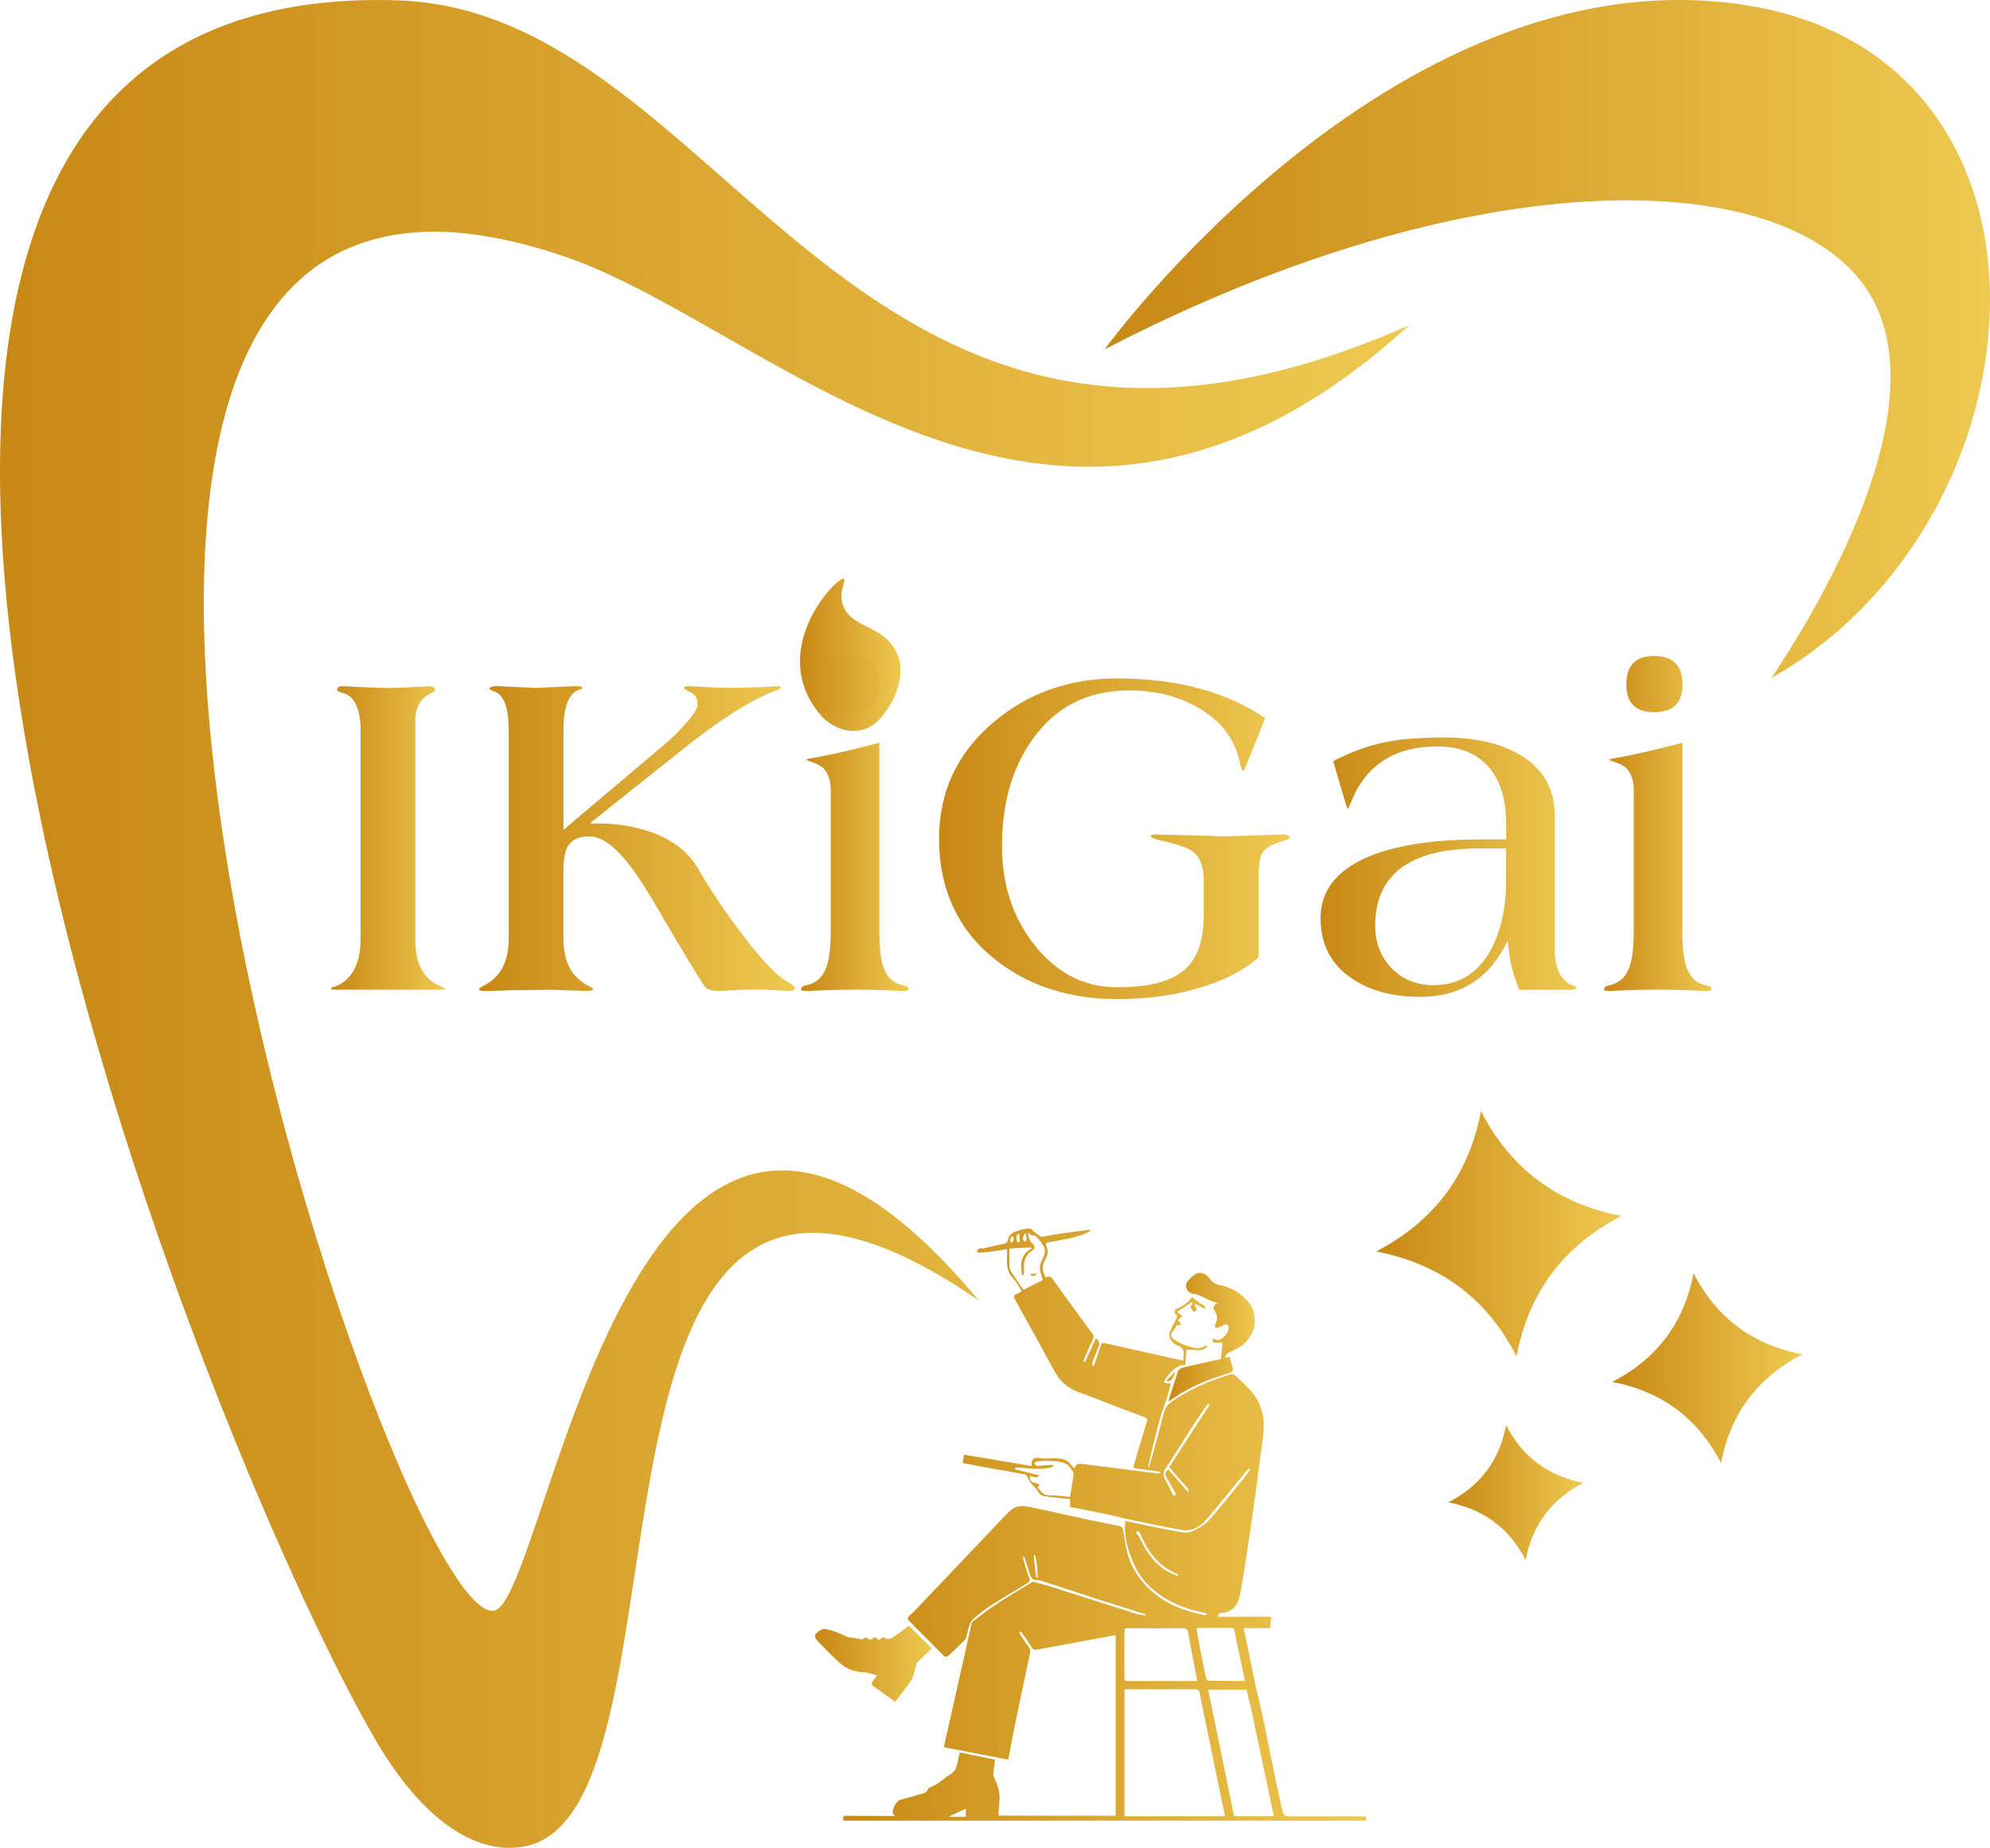 <?xml version="1.0" encoding="UTF-8"?>
<svg id="Layer_1" data-name="Layer 1" xmlns="http://www.w3.org/2000/svg" xmlns:xlink="http://www.w3.org/1999/xlink" viewBox="0 0 244.32 226.9">
  <defs>
    <style>
      .cls-1 {
        fill: url(#linear-gradient-2);
      }

      .cls-2 {
        fill: url(#linear-gradient-17);
      }

      .cls-3 {
        fill: url(#linear-gradient-15);
      }

      .cls-3, .cls-4, .cls-5, .cls-6, .cls-7 {
        fill-rule: evenodd;
      }

      .cls-8 {
        fill: url(#linear-gradient-11);
      }

      .cls-4 {
        fill: url(#linear-gradient-6);
      }

      .cls-5 {
        fill: url(#linear-gradient-16);
      }

      .cls-9 {
        fill: url(#linear-gradient-10);
      }

      .cls-6 {
        fill: url(#linear-gradient-14);
      }

      .cls-10 {
        fill: url(#linear-gradient-5);
      }

      .cls-11 {
        fill: url(#linear-gradient-7);
      }

      .cls-12 {
        fill: url(#linear-gradient-9);
      }

      .cls-13 {
        fill: url(#linear-gradient-3);
      }

      .cls-14 {
        fill: url(#linear-gradient);
      }

      .cls-7 {
        fill: url(#linear-gradient-13);
      }

      .cls-15 {
        fill: url(#linear-gradient-4);
      }

      .cls-16 {
        fill: url(#linear-gradient-8);
      }

      .cls-17 {
        fill: url(#linear-gradient-12);
      }
    </style>
    <linearGradient id="linear-gradient" x1="103.46" y1="187.22" x2="167.79" y2="187.22" gradientUnits="userSpaceOnUse">
      <stop offset="0" stop-color="#c88815"/>
      <stop offset="1" stop-color="#eec950"/>
    </linearGradient>
    <linearGradient id="linear-gradient-2" x1="100.06" y1="204.31" x2="114.42" y2="204.31" xlink:href="#linear-gradient"/>
    <linearGradient id="linear-gradient-3" x1="143.49" y1="164.19" x2="154.05" y2="164.19" xlink:href="#linear-gradient"/>
    <linearGradient id="linear-gradient-4" x1="143.21" y1="168.98" x2="144.25" y2="168.98" xlink:href="#linear-gradient"/>
    <linearGradient id="linear-gradient-5" x1="126.49" y1="156.49" x2="127.39" y2="156.49" xlink:href="#linear-gradient"/>
    <linearGradient id="linear-gradient-6" x1="98.23" y1="80.4" x2="110.56" y2="80.4" xlink:href="#linear-gradient"/>
    <linearGradient id="linear-gradient-7" x1="40.64" y1="102.89" x2="54.65" y2="102.89" xlink:href="#linear-gradient"/>
    <linearGradient id="linear-gradient-8" x1="58.81" y1="102.97" x2="97.57" y2="102.97" xlink:href="#linear-gradient"/>
    <linearGradient id="linear-gradient-9" x1="98.37" y1="101.12" x2="111.56" y2="101.12" xlink:href="#linear-gradient"/>
    <linearGradient id="linear-gradient-10" x1="115.29" y1="103" x2="158.36" y2="103" xlink:href="#linear-gradient"/>
    <linearGradient id="linear-gradient-11" x1="162.11" y1="106.48" x2="193.54" y2="106.48" xlink:href="#linear-gradient"/>
    <linearGradient id="linear-gradient-12" x1="196.95" y1="101.12" x2="210.15" y2="101.12" xlink:href="#linear-gradient"/>
    <linearGradient id="linear-gradient-13" x1="0" y1="113.45" x2="173" y2="113.45" xlink:href="#linear-gradient"/>
    <linearGradient id="linear-gradient-14" x1="168.96" y1="151.49" x2="199.06" y2="151.49" xlink:href="#linear-gradient"/>
    <linearGradient id="linear-gradient-15" x1="197.95" y1="168" x2="221.27" y2="168" xlink:href="#linear-gradient"/>
    <linearGradient id="linear-gradient-16" x1="177.83" y1="183.28" x2="194.39" y2="183.28" xlink:href="#linear-gradient"/>
    <linearGradient id="linear-gradient-17" x1="135.62" y1="41.63" x2="244.32" y2="41.63" xlink:href="#linear-gradient"/>
  </defs>
  <g>
    <path class="cls-14" d="M103.5,223.57h1.3c17.22,0,34.43,0,51.64,0h10.74c.14,0,.28,.03,.4-.02,.09-.03,.19-.15,.2-.24,0-.08-.11-.22-.19-.24-.19-.04-.39-.03-.58-.03-2.92,0-5.83,0-8.75,.01q-.69,0-.83-.66c-.8-3.85-1.63-7.69-2.39-11.55,0-.03,0-.05-.01-.08l-.75-3.22s-.02,0-.02,0c-.05-.26-.11-.53-.16-.79h0c-.47-2.27-.94-4.53-1.41-6.83h3.26s.11-1.39,.11-1.39h-6.53c.04-.14,.07-.27,.11-.4,.14-.03,.27-.06,.4-.08,1.26-.1,1.9-.91,2.15-2.03,.27-1.21,.45-2.45,.64-3.68,.34-2.16,.66-4.33,.97-6.5,.29-2.06,.57-4.13,.84-6.2,.17-1.26,.35-2.53,.48-3.8,.19-2.03-.35-3.83-1.79-5.31-.56-.57-1.12-1.13-1.71-1.66-.12-.11-.39-.17-.54-.12-2.59,.79-5.05,1.87-7.3,3.41-.6,.41-.78,.94-.94,1.54-.58,2.18-1.14,4.36-1.8,6.58-.01-.12-.06-.25-.04-.37,.24-1.04,.47-2.07,.74-3.11,.32-1.23,.59-2.49,1.03-3.68,.36-.97,.65-1.94,.91-2.94,.02-.07,.04-.14,.06-.25-.29-.06-.56-.11-.84-.17,.44-1.14,1.91-2.38,2.61-2.1,.06-.67,.12-1.32,.18-1.95,.57,.04,1.13,.12,1.69,.09,.27-.01,.53-.22,.78-.35,.03-.02,.04-.15,.01-.19-.03-.04-.15-.07-.18-.04-.68,.56-1.42,.27-2.11,.09-.59-.16-1.17-.46-1.69-.8-.52-.35-.49-.71-.09-1.2,.16-.19,.27-.43,.39-.61h.57c-.12-.17-.25-.34-.42-.59,.14-.14,.31-.32,.5-.5-.2-.16-.42-.35-.63-.52,.66-.43,1.25-.81,1.86-1.21,0,.03,.08,.21,.03,.25-.47,.41-.07,.66,.17,.98,.14-.1,.27-.21,.38-.29-.11-.23-.21-.43-.3-.62,.03-.03,.06-.06,.1-.09,.38,.19,.76,.39,1.15,.58,.03-.05,.06-.09,.09-.13-.12-.35-.52-.4-.77-.6-.28-.22-.56-.43-.88-.68-.48,.68-1.12,1.14-1.9,1.44-.32,.12-.28,.48-.08,.68,.22,.22,.16,.36,.04,.57-.24,.44-.44,.9-.67,1.34-.39,.73,0,1.59,.89,1.93q.77,.3,.72,1.08c-.01,.22-.04,.45-.07,.76-.51-.11-1-.22-1.48-.32-2.72-.61-5.44-1.21-8.16-1.83-.29-.06-.4,0-.48,.28-.25,.8-.53,1.59-.8,2.38-.02,.07-.11,.12-.26,.14,.03-.19,.03-.4,.09-.58,.21-.59,.45-1.18,.68-1.76,.19-.46,.12-.71-.32-1.05-.44,.98-.88,1.94-1.33,2.91-.05-.02-.11-.04-.16-.05,.03-.14,.04-.28,.09-.4,.35-.8,.69-1.59,1.06-2.38,.12-.26,.08-.42-.08-.65-1.64-2.22-3.27-4.45-4.88-6.7-.25-.35-.46-.47-.85-.16-.3-.64-.52-1.24-.23-1.91,.05-.11,.09-.23,.15-.33,.33-.52,.46-1.06,.16-1.64-.06-.11-.05-.25-.07-.4,1.84-.44,3.76-.51,5.51-1.5-.14-.07-.19-.12-.24-.11-1.23,.16-2.45,.31-3.67,.49-.71,.1-1.42,.25-2.14,.38-.27-.18-.54-.36-.81-.54-.03-.03-.07-.07-.11-.12-.28-.26-.43-.41-.58-.39-1.22,.13-2.11,.51-2.33,.82-.23,.33-.29,.53-.29,.53-.04,.38-.22,.5-.59,.57-.84,.15-1.66,.38-2.49,.56-.09,.02-.21-.08-.29-.05-.14,.05-.29,.14-.39,.25-.04,.04,0,.25,.05,.27,.13,.04,.28,.03,.41,.02,.45-.04,.91-.08,1.36-.14,.59-.08,1.18-.18,1.83-.28,0,.35,.02,.69,0,1.02-.07,.98,.06,1.86,.8,2.62,.41,.42,.67,.99,1.01,1.51-.2,.12-.36,.26-.56,.33-.45,.16-.46,.36-.23,.76,1.43,2.55,2.82,5.13,4.23,7.69,.3,.54,.58,1.09,.92,1.6,.69,1.06,1.68,1.71,2.87,2.12,1.22,.42,2.41,.92,3.61,1.38,1.45,.55,2.9,1.11,4.36,1.65,.28,.1,.23,.27,.17,.46l-1.28,4.3c-.11,.37-.21,.75-.34,1.12-.08,.24,0,.33,.24,.36,.86,.11,1.72,.23,2.58,.35,.15,.02,.3,.05,.45,.08v.13c-.12,.02-.23,.07-.35,.06-2.99-.37-5.99-.75-8.98-1.13-.13-.02-.27-.02-.4-.04q-.64-.09-.81,.57c-.28-.3-.51-.58-.78-.83-.23-.21-.51-.28-.51-.28,0,0-.1-.04-.21-.07-.71-.2-2,.04-2.94-.12-.09-.02-.31-.06-.5,.05-.15,.08-.24,.24-.32,.43-.05,.12,0,.28,0,.51-2.76-.46-5.51-.92-8.31-1.39-.05,.36-.09,.67-.14,1.03,1.2,.23,2.35,.44,3.5,.65,1.38,.25,2.77,.48,4.15,.74,.12,.02,.22,.23,.3,.36,.15,.24,.26,.52,.44,.74,.25,.33,.61,.6,.81,.96,.2,.35,.45,.57,.82,.62,.8,.11,1.61,.19,2.41,.28,.24,.03,.48,.05,.74,.07v.97c1.37,.27,2.74,.52,4.09,.8,1.16,.24,2.3,.55,3.45,.79,2.04,.43,4.08,.86,6.13,1.23,1.26,.23,2.29-.39,3.07-1.29,1.64-1.9,3.19-3.87,4.78-5.8,.14-.18,.32-.32,.48-.49,.04,.04,.09,.08,.13,.12-.34,.46-.66,.93-1.02,1.38-1.35,1.65-2.66,3.33-4.09,4.91-.53,.59-1.31,1.01-2.05,1.34-.45,.2-1.07,.17-1.58,.07-2.18-.4-4.34-.87-6.62-1.34-.01,.25-.03,.47-.04,.7-.02,1.64,.46,3.18,1.13,4.64,.88,1.93,2.35,3.35,4.19,4.38,1.4,.79,2.91,1.26,4.48,1.56,.09,.02,.18,.06,.26,.1,0,.04,0,.08,0,.12-.11,.02-.23,.07-.34,.05-2.02-.43-3.97-1.05-5.65-2.3-1.86-1.39-3.2-3.15-3.79-5.42-.24-.92-.34-1.88-.53-2.82-.03-.14-.16-.33-.28-.36-1.21-.26-2.44-.48-3.65-.74-2.52-.54-5.03-1.12-7.55-1.64-.73-.15-1.52-.2-2.16,.31-.43,.34-.81,.75-1.19,1.16-3.46,3.64-6.91,7.28-10.37,10.91-.33,.35-.67,.69-1.03,1.01-.21,.19-.24,.37-.05,.57,1.45,1.47,2.89,2.93,4.35,4.38,.08,.08,.36,.07,.44,0,.72-.66,1.43-1.33,2.11-2.03,.15-.15,.18-.43,.24-.67,.18-.71,.29-1.47,.88-1.98,.6-.52,1.23-1.02,1.89-1.45,1.51-.96,3.04-1.88,4.57-2.79,.37-.22,.44-.41,.27-.82-.28-.67-.46-1.39-.68-2.09-.04-.12-.02-.25-.03-.38,.05,0,.1-.02,.14-.03,.08,.28,.16,.55,.25,.83,.16,.5,.31,1,.49,1.49,.17,.47,.44,.61,.97,.58,.13,0,.26,.03,.39,.07,2.21,.72,4.41,1.45,6.62,2.17,1.77,.57,3.54,1.13,5.31,1.69,.27,.09,.56,.15,.83,.23,0,.05-.02,.1-.03,.16-.33-.05-.68-.06-1-.16-3.34-1.06-6.68-2.13-10.02-3.19-.84-.27-1.69-.5-2.54-.75-.1-.03-.24-.03-.33,.02-1.52,.93-3.05,1.84-4.54,2.82-.95,.62-1.84,1.34-2.74,2.03-.09,.07-.14,.23-.16,.35-1.11,4.94-2.22,9.89-3.33,14.83-.01,.06,0,.12,0,.25,2.6,.5,5.21,1.01,7.86,1.52,.21-1.11,.38-2.14,.59-3.17,.68-3.29,1.37-6.58,2.07-9.87,.06-.31,.06-.56-.16-.83-.4-.51-.74-1.06-1.09-1.6-.04-.07-.03-.17-.04-.26,.09,.04,.22,.06,.28,.13,.41,.59,.84,1.17,1.21,1.79,.18,.31,.36,.35,.68,.29,3.2-.6,6.4-1.18,9.59-1.77,.01,0,.03,0,.05,.01v22.16h-14.39c.04-.58,.07-1.15,.12-1.72,.1-1.03-.17-1.98-.61-2.9-.08-.16-.15-.36-.13-.53,.05-.57,.13-1.13,.21-1.74-1.43-.29-2.87-.57-4.33-.87-.11,.47-.22,.9-.3,1.34-.12,.62-.4,1.09-.98,1.42-.5,.28-.92,.7-1.4,1.02-.33,.22-.7,.37-1.06,.56-.05,.03-.14,.05-.15,.08-.17,.7-.84,.62-1.31,.79-.7,.25-1.44,.41-2.16,.62-.45,.13-1.02,1.25-.86,1.68,.03,.09,.16,.14,.31,.28h-1.68c-1.46,0-2.92,0-4.37-.02-.39,0-.41,.18-.33,.52Zm23.9-29.86c-.06,0-.12,.01-.18,.02-.1-.91-.21-1.81-.31-2.72,.06-.01,.13-.02,.19-.03,.23,.9,.27,1.81,.3,2.73Zm17.31-.34c-.12,.09-.25,.12-.34,.08-.48-.23-.99-.43-1.43-.73-1.43-.98-2.32-2.39-3.03-3.93-.1-.21-.27-.39-.44-.62,.29-.21,.39-.18,.54,.18,.71,1.66,1.62,3.18,3.17,4.21,.48,.32,1.02,.55,1.53,.82Zm-13-11.65c-.08,.56-.17,1.13-.26,1.69-.02,.14-.06,.28-.09,.4-.86-.07-1.67-.22-2.47-.18-.84,.04-1.13-.53-1.52-1.03,.11-.08,.2-.14,.29-.2-.08-.07-.16-.15-.26-.2-.12-.06-.25-.09-.39-.12-.45-.09-.59-.39-.58-.79,.37-.12,.78,.41,1.17-.12-1-.25-1.91-.48-2.81-.7-.11-.01-.18-.11-.16-.18,.02-.07,.11-.12,.21-.09,.14,0,.36,.03,.64,.05,2.05,.18,2.69,.12,3.57-.05,.13-.03,.23-.15,.35-.23-.13-.03-.26-.1-.39-.09-.58,.03-1.16,.1-1.74,.11-.1,0-.2-.18-.3-.28,.11-.08,.21-.24,.32-.25,.58-.05,1.17-.1,1.74-.06,.59,.04,1.22,.06,1.74,.3,.41,.19,.76,.65,.99,1.07,.13,.24-.02,.64-.06,.96Zm-7.27-29.91c-.05,.3,.14,.67-.37,.78-.02-.35-.12-.68,.37-.78Zm.77,.72c-.46,.08-.36-.27-.4-.45-.05-.25-.03-.53,.32-.6,.03,.36,.05,.69,.07,1.05Zm.82-.4c0,.11-.07,.23-.1,.34-.21-.07-.29-.17-.31-.23-.12-.25,.11-.6,.33-.92,0,.02,0,.04-.01,.05-.04,.24,.08,.5,.09,.75Zm2,5.05c-.82,.41-1.6,.81-2.37,1.2-.34-.48-.68-.92-.96-1.39-.3-.51-.79-.94-.77-1.61,.02-.65,0-1.31,0-2.06,.9-.05,1.76-.1,2.61-.15,.04,.05,.09,.1,.13,.14-1.43,.77-1.41,1.99-1.19,3.27,.05,.01,.11,.02,.16,.03,.03-.22,.1-.45,.08-.66-.09-.96,.12-1.79,.97-2.36,.44-.3,.44-.54,.03-.91-.34-.3-.55-.96-.43-1.3,.15,.12,.32,.36,.47,.34,.46-.05,.6,.27,.83,.54,.79,.91,.89,1.42,.34,2.49-.28,.54-.34,1.08-.15,1.65,.09,.26,.17,.53,.26,.79Zm20.44,15.18c-.01,.09,0,.2-.04,.27-1.3,2.01-2.62,4.02-3.92,6.03-.34,.52-.67,1.06-.96,1.52,.81,.92,1.58,1.78,2.33,2.65,.05,.06,0,.2,0,.4-.88-1.01-1.66-1.91-2.44-2.8-.41,.33-.44,.64-.2,1.03,.38,.62,.73,1.27,1.09,1.91,.04,.07,.05,.15,.08,.22-.05,.04-.08,.07-.1,.06-.13-.02-.26-.05-.27-.05-.36-.71-.66-1.34-1-1.95-.26-.48-.26-.85,.08-1.35,1.12-1.67,2.15-3.39,3.24-5.08,.58-.91,1.2-1.79,1.81-2.68,.06-.09,.21-.12,.31-.18Zm4.37,34.05c-1.53,0-3.01,0-4.5-.02-.1,0-.25-.23-.28-.37-.28-1.3-.54-2.61-.79-3.92-.13-.7-.24-1.41-.37-2.2,1.51,0,2.9,0,4.3,0,.28,0,.31,.15,.36,.36,.21,1.01,.42,2.03,.63,3.04,.21,1.02,.43,2.05,.66,3.12Zm-1.33,16.62l-1.17-5.76-.08-.39c-.64-3.11-1.28-6.25-1.93-9.4h4.72c.16,.68,.33,1.35,.48,2.01,.06,.25,.11,.49,.17,.74,.02,.07,.03,.14,.04,.22h0s.64,3,.64,3c0,0,0-.01,0-.02,.17,.82,.34,1.63,.51,2.44l.03,.15c.5,2.37,.99,4.68,1.48,7.01h-4.9Zm-13.45-15.57c.11-.01,.17-.03,.23-.03,2.79,0,5.59,.01,8.38,0,.42,0,.56,.13,.64,.53,.27,1.44,.57,2.88,.87,4.32,.74,3.59,1.48,7.17,2.22,10.75h-12.34v-15.56Zm-.01-7.09c0-.31,.07-.45,.43-.44,2.25,.02,4.51,.03,6.76,0,.43,0,.56,.14,.63,.53,.22,1.27,.47,2.53,.71,3.8,.13,.7,.26,1.4,.4,2.13-.14,.02-.23,.04-.32,.04-2.72,0-5.44-.02-8.16,0-.37,0-.45-.11-.45-.45,.01-1.86,0-3.73,0-5.59Zm-21.59,22.72c.76-.36,1.41-.67,2.12-1.01v1.01h-2.12Z"/>
    <path class="cls-1" d="M114.42,202.42c-.99-.97-1.93-1.89-2.84-2.78-.58,.42-1.14,.89-1.76,1.27-.36,.22-.76,.61-1.24,.16-.05-.04-.22,.01-.32,.06-.13,.07-.23,.17-.37,.28-.27-.36-.53-.5-.87-.1-.05,.06-.37,.02-.46-.08-.21-.24-.36-.17-.56-.01-.08,.06-.21,.09-.31,.07-.31-.04-.61-.16-.92-.17-.79,0-1.41-.47-2.11-.72-.45-.16-.91-.3-1.38-.38-.19-.03-.45,.06-.62,.18-.75,.55-.79,.79-.14,1.46,.83,.87,1.68,1.71,2.56,2.52,.82,.76,1.8,1.12,2.94,1.16,.52,.02,1.03,.23,1.66,.38-.23,.31-.34,.49-.48,.65-.25,.28-.21,.51,.08,.72,.85,.61,1.7,1.22,2.61,1.88,.69-.9,1.42-1.75,2.02-2.69,.3-.47,.34-1.1,.52-1.66,.06-.19,.11-.41,.24-.54,.56-.56,1.15-1.1,1.76-1.67Z"/>
    <path class="cls-13" d="M149.51,160.03c-.46,.13-.68,.54-.37,.98,.39,.56,.35,1.06,.06,1.62-.06,.11,0,.29,0,.43,.16-.02,.34-.02,.49-.08,.23-.09,.44-.25,.67-.32,.37-.11,.49,.13,.48,.45-.02,.55-.73,1.38-1.26,1.44-.2,.02-.42-.09-.73-.16,.05,.17,.08,.43,.15,.44,.37,.04,.74,.02,1.1,.02-.06,.6-.12,1.28-.2,2.04-.97,.21-1.99,.42-3,.65-.61,.14-1.23,.28-1.83,.45-.17,.05-.38,.22-.43,.38-.4,1.16-.76,2.33-1.13,3.5-.01,.04,0,.08,0,.21,.56-.37,1.06-.74,1.6-1.05,1.8-1.07,3.74-1.82,5.75-2.4,.45-.13,.59-.32,.47-.74-.12-.42-.24-.83-.37-1.28-.18,.04-.34,.08-.52,.12-.06-.4,.24-.52,.49-.65,.76-.39,1.56-.71,2.13-1.39,1.01-1.19,1.27-2.48,.72-3.97-.17-.46-.46-.77-.77-1.11-.91-.98-2-1.59-3.32-1.82-.47-.08-.86-.36-1.16-.78-.42-.58-1.19-.95-1.76-.55-.36,.25-.73,.54-.98,.89-.42,.59-.07,1.41,.74,1.52,.68,.1,1.21,.41,1.78,.71,.39,.2,.83,.31,1.21,.45Z"/>
    <path class="cls-15" d="M144.25,168.38c-.33,.38-.67,.77-1.04,1.2,.63,.07,1.03-.38,1.04-1.2Z"/>
    <path class="cls-10" d="M127.39,156.3c-.36,.07-.6,.12-.91,.19,.3,.3,.55,.25,.91-.19Z"/>
  </g>
  <g>
    <path class="cls-4" d="M103.61,71.07c.33,.16-.83,1.87,.02,3.58,.58,1.16,1.28,1.54,3.55,2.68,1.45,.73,2.48,1.75,3,3.01,1.09,2.63-.48,5.53-.92,6.25-.64,1.04-1.68,2.74-3.73,3.1-2.38,.42-4.21-1.29-4.45-1.52-.8-.86-2.1-2.49-2.63-4.83-1.47-6.56,4.5-12.57,5.15-12.26Z"/>
    <path class="cls-11" d="M44.28,89.59c-.06-2.68-.81-4.18-2.26-4.52l-.4-.14c-.15-.06-.23-.13-.23-.22,0-.3,.23-.45,.68-.45l2.23,.11c1.47,.07,2.58,.11,3.33,.11s1.75-.04,3.05-.11l1.92-.11c.21,0,.38,.03,.51,.08,.21,.07,.31,.2,.31,.37,0,.09-.11,.21-.34,.34l-.59,.31c-.21,.13-.39,.28-.54,.43-.19,.19-.35,.4-.48,.62-.32,.57-.48,1.28-.48,2.15v26.73c0,2.94,.94,4.83,2.82,5.68,.55,.26,.82,.41,.82,.45,0,.07-.22,.11-.65,.11h-12.91c-.3,0-.45-.04-.45-.11,0-.06,.08-.12,.26-.2l.68-.25c1.81-.96,2.71-2.86,2.71-5.68v-25.69Z"/>
    <path class="cls-16" d="M62.45,89.59c0-2.71-.59-4.28-1.78-4.69-.4-.13-.59-.25-.59-.37,0-.07,.09-.14,.28-.2,.17-.06,.35-.08,.54-.08l4.8,.22,5.03-.22c.51,0,.76,.07,.76,.22,0,.08-.07,.13-.22,.17l-.17,.06c-.07,.02-.14,.05-.2,.08-1.15,.55-1.72,2.15-1.72,4.8v12.32l12.6-10.65c.75-.64,1.53-1.41,2.34-2.32,1.02-1.15,1.53-1.94,1.53-2.37s-.09-.79-.28-1.07c-.15-.21-.34-.37-.56-.48-.55-.24-.82-.43-.82-.54,0-.15,.17-.22,.51-.22l1.92,.11c1.35,.07,2.61,.11,3.76,.11l3.87-.11,1.44-.11c.24,0,.37,.07,.37,.22,0,.08-.27,.22-.82,.42-2.9,1.09-6.64,3.47-11.22,7.12l-11.3,9.01,.11,.11c2.68-.09,5.13,.27,7.35,1.07,2.67,.96,4.59,2.46,5.74,4.49,1.32,2.3,2.96,4.77,4.92,7.4,2.26,3.05,4.1,5.1,5.51,6.13l.62,.4c.06,.04,.09,.06,.11,.06l.23,.14c.32,.21,.48,.4,.48,.57,0,.19-.24,.28-.73,.28l-1.5-.08c-1.02-.06-1.93-.08-2.74-.08l-1.53,.03-2.77,.14c-.92,0-1.52-.17-1.78-.51-.58-.89-1.2-1.87-1.84-2.94-.49-.81-1.08-1.8-1.78-2.96-.11-.21-.26-.45-.43-.73l-1.33-2.26c-.68-1.17-1.28-2.18-1.81-3.02-2.66-4.37-4.99-6.56-7.01-6.56-1.28,0-2.17,.42-2.66,1.27-.34,.62-.51,1.61-.51,2.96v8.34c0,2.84,1.04,4.77,3.11,5.79,.36,.17,.54,.32,.54,.45,0,.11-.31,.17-.93,.17l-3.25-.11c-.27-.02-.53-.03-.79-.03l-5.54,.06c-.06,0-.16,.01-.31,.03l-2.26,.06c-.62,0-.93-.06-.93-.17,0-.13,.17-.28,.51-.45,2.09-1.02,3.14-2.95,3.14-5.79v-25.69Z"/>
    <path class="cls-12" d="M102.01,97.39c0-1.26-.22-2.18-.68-2.77-.15-.23-.37-.42-.65-.59-.09-.06-.21-.12-.34-.2l-.99-.37c-.22-.06-.34-.11-.34-.17s.12-.1,.36-.14l.65-.11c2.49-.47,5.13-1.08,7.94-1.84v23.03c0,2.09,.17,3.61,.51,4.55,.43,1.24,1.26,1.99,2.49,2.23,.4,.06,.59,.22,.59,.51,0,.11-.27,.17-.82,.17l-1.25-.06c-.24,0-.47-.01-.68-.03-1.32-.06-2.61-.08-3.87-.08s-2.52,.03-3.84,.08c-.21,.02-.43,.03-.68,.03l-1.24,.06c-.55,0-.82-.06-.82-.17,0-.28,.19-.45,.56-.51,1.25-.24,2.09-.99,2.54-2.23,.36-.96,.54-2.48,.54-4.55v-16.84Zm-.93-13.36c0-2.32,1.14-3.48,3.42-3.48s3.48,1.16,3.48,3.48-1.16,3.42-3.48,3.42-3.42-1.14-3.42-3.42Z"/>
    <path class="cls-9" d="M154.54,117.54c-1.94,1.71-4.53,3.02-7.77,3.9-2.94,.83-6.14,1.24-9.61,1.24-5.9,0-10.89-1.62-14.98-4.86-2.17-1.69-3.83-3.74-5-6.13-1.26-2.58-1.89-5.47-1.89-8.68,0-5.78,2.23-10.56,6.7-14.33,4.22-3.58,9.28-5.37,15.17-5.37,7.31,0,13.36,1.62,18.17,4.86l-2.37,5.91c-.15,.4-.27,.59-.34,.59-.06,0-.12-.12-.2-.37l-.11-.34c-.02-.06-.04-.11-.06-.17l-.03-.17c-.58-2.81-2.24-5.02-4.98-6.64-2.49-1.47-5.35-2.2-8.59-2.2-5.09,0-9.04,2-11.87,5.99-2.51,3.5-3.76,7.88-3.76,13.14,0,4.73,1.33,8.77,3.98,12.12,2.73,3.46,6.11,5.2,10.14,5.2s6.65-.72,8.31-2.17c1.56-1.38,2.34-3.61,2.34-6.7v-4.27c0-1.64-.44-2.81-1.33-3.51-.6-.45-1.82-.89-3.64-1.3-1.04-.23-1.55-.42-1.55-.59,0-.15,.26-.22,.79-.22l8.05,.22c.9,0,2.27-.04,4.1-.11l2.97-.11c.77,0,1.16,.14,1.16,.42,0,.09-.35,.24-1.05,.45-1.28,.38-2.09,.91-2.43,1.61-.23,.49-.34,1.5-.34,3.02v9.55Z"/>
    <path class="cls-8" d="M190.88,116.5c0,2.33,.7,3.82,2.09,4.47l.4,.17c.11,.04,.17,.09,.17,.17,0,.15-.26,.23-.76,.23h-6.24c-.81-1.84-1.27-3.81-1.39-5.91h-.11c-2.17,4.52-5.74,6.78-10.71,6.78-3.35,0-6.14-.75-8.36-2.26-2.56-1.73-3.84-4.2-3.84-7.4,0-2.05,.73-3.8,2.2-5.23,1.24-1.2,3-2.18,5.26-2.91,1.84-.58,3.99-1.01,6.44-1.27,.96-.09,1.97-.16,3.02-.2,.83-.04,1.69-.06,2.57-.06h3.3v-1.92c0-2.9-.68-5.18-2.03-6.84-1.47-1.77-3.61-2.66-6.41-2.66-5.2,0-8.71,2.22-10.54,6.67l-.22,.54c-.02,.06-.04,.1-.06,.14-.07,.21-.13,.31-.17,.31-.06,0-.15-.21-.28-.65l-1.53-5.2c2.22-1.17,4.45-1.97,6.7-2.4,1.81-.34,4.13-.51,6.98-.51,3.77,0,6.85,.71,9.24,2.12,2.86,1.68,4.29,4.19,4.29,7.54v16.28Zm-5.96-12.32h-3.42c-1.69,0-3.23,.13-4.61,.4-1.58,.32-2.94,.81-4.07,1.47-2.66,1.58-3.98,4.12-3.98,7.6,0,2.11,.68,3.86,2.03,5.26,1.36,1.38,3.07,2.06,5.14,2.06,3.09,0,5.42-1.43,7.01-4.3,.64-1.17,1.13-2.54,1.47-4.13,.28-1.38,.42-2.81,.42-4.32v-4.04Z"/>
    <path class="cls-17" d="M200.6,97.39c0-1.26-.22-2.18-.68-2.77-.15-.23-.37-.42-.65-.59-.09-.06-.21-.12-.34-.2l-.99-.37c-.22-.06-.34-.11-.34-.17s.12-.1,.36-.14l.65-.11c2.49-.47,5.13-1.08,7.94-1.84v23.03c0,2.09,.17,3.61,.51,4.55,.43,1.24,1.26,1.99,2.49,2.23,.4,.06,.59,.22,.59,.51,0,.11-.27,.17-.82,.17l-1.25-.06c-.24,0-.47-.01-.68-.03-1.32-.06-2.61-.08-3.87-.08s-2.52,.03-3.84,.08c-.21,.02-.43,.03-.68,.03l-1.24,.06c-.55,0-.82-.06-.82-.17,0-.28,.19-.45,.56-.51,1.25-.24,2.09-.99,2.54-2.23,.36-.96,.54-2.48,.54-4.55v-16.84Zm-.93-13.36c0-2.32,1.14-3.48,3.42-3.48s3.48,1.16,3.48,3.48-1.16,3.42-3.48,3.42-3.42-1.14-3.42-3.42Z"/>
  </g>
  <path class="cls-7" d="M173,39.94c-43.26,39.49-77.64,.54-103.51-8.38C29.4,17.72,21.63,52.31,26.18,93.46c5.29,47.91,27.28,104.72,34.36,104.35,6.75-.36,16.85-89.54,59.61-38.13-54.18-37.28-32.76,62.95-55.84,67.07-5.67,1.01-12.26-2.91-18.22-13.12C24.64,176.84-47.38-2.93,48.74,.04c41.01,1.26,55.78,70.27,124.26,39.9Z"/>
  <g>
    <path class="cls-6" d="M181.83,136.44c3.64,7.11,9.41,11.36,17.23,12.87-7.07,3.67-11.39,9.39-12.87,17.23-3.64-7.11-9.41-11.36-17.23-12.87,7.07-3.67,11.39-9.39,12.87-17.23Z"/>
    <path class="cls-3" d="M207.92,156.34c2.82,5.5,7.29,8.8,13.35,9.97-5.48,2.84-8.83,7.27-9.97,13.35-2.82-5.5-7.29-8.8-13.35-9.97,5.48-2.84,8.83-7.27,9.97-13.35Z"/>
    <path class="cls-5" d="M184.91,175c2,3.91,5.18,6.25,9.48,7.08-3.89,2.02-6.27,5.16-7.08,9.48-2-3.91-5.18-6.25-9.48-7.08,3.89-2.02,6.27-5.16,7.08-9.48Z"/>
  </g>
  <path class="cls-2" d="M135.62,42.89S170.52-5.18,213.17,.46c42.64,5.64,38.99,63.15,4.31,82.79,3.77-5.61,21.16-32.43,11.99-47.28-9.7-15.71-48.27-16.69-93.84,6.92Z"/>
</svg>